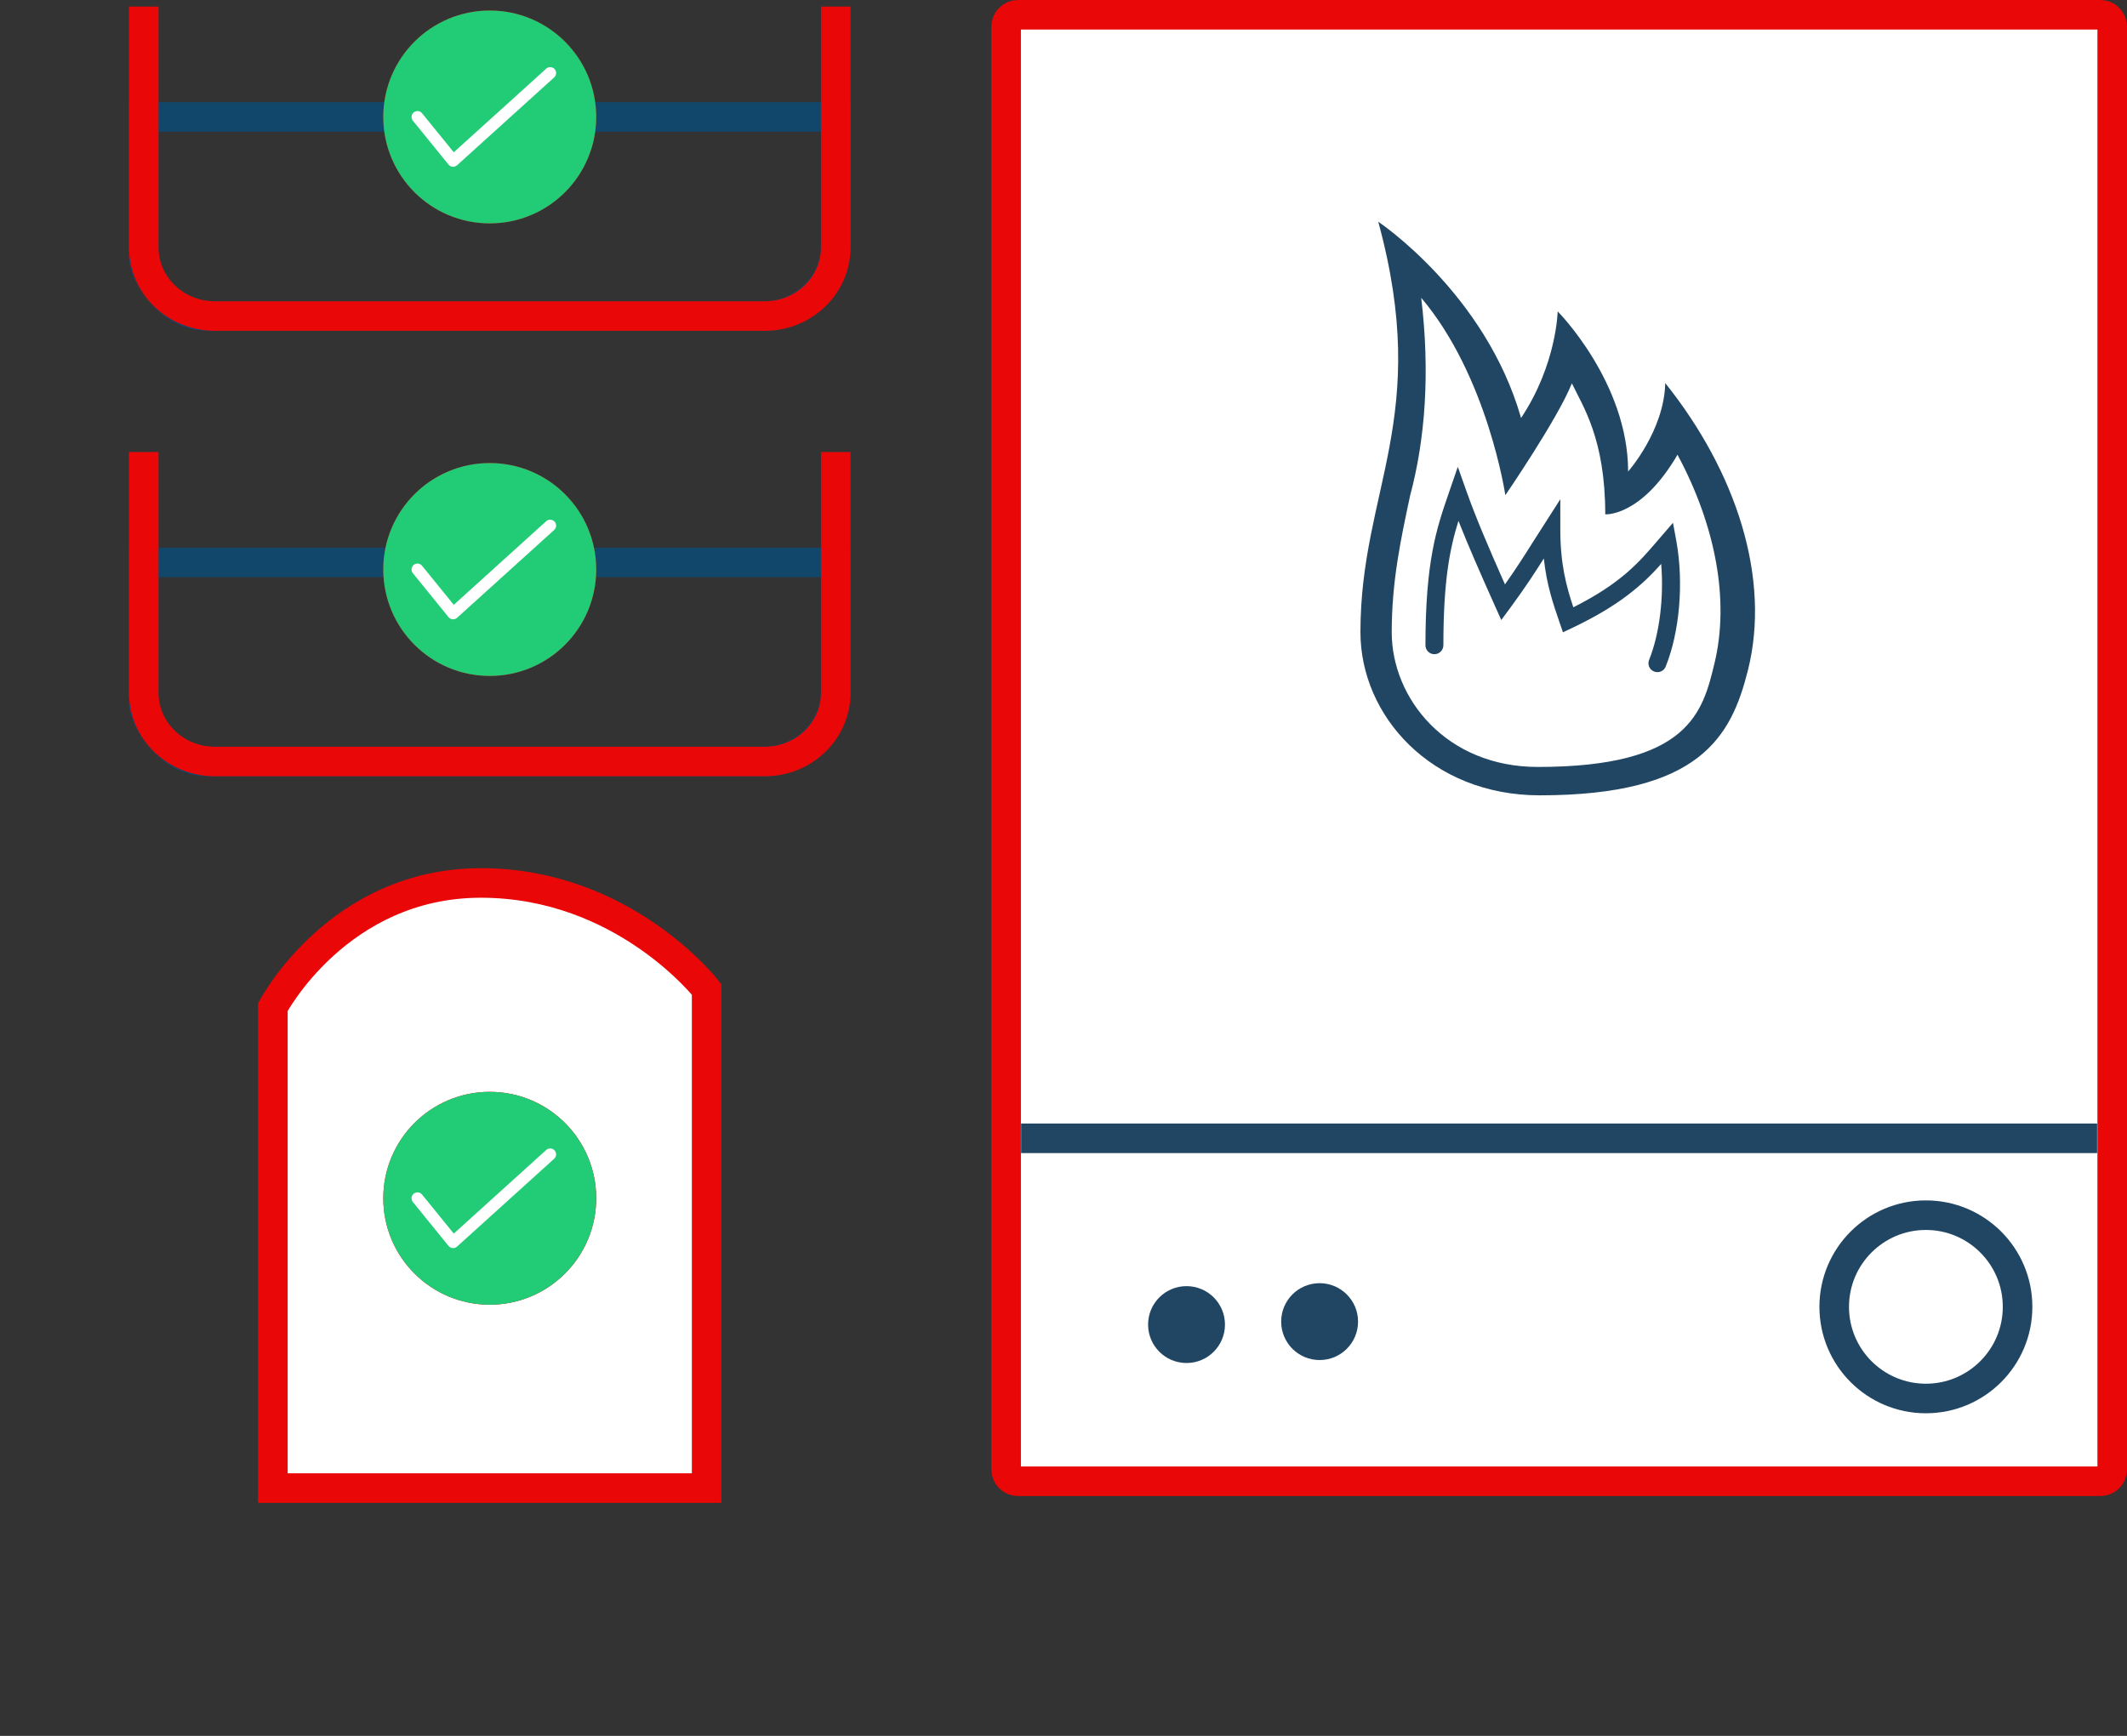 <?xml version="1.0" encoding="utf-8"?>
<!-- Generator: Adobe Illustrator 16.0.0, SVG Export Plug-In . SVG Version: 6.00 Build 0)  -->
<!DOCTYPE svg PUBLIC "-//W3C//DTD SVG 1.1//EN" "http://www.w3.org/Graphics/SVG/1.1/DTD/svg11.dtd">
<svg version="1.1" id="Layer_1" xmlns="http://www.w3.org/2000/svg" xmlns:xlink="http://www.w3.org/1999/xlink" x="0px" y="0px"
	 width="359.6px" height="293.555px" viewBox="0 -74.373 359.6 293.555" enable-background="new 0 -74.373 359.6 293.555"
	 xml:space="preserve">
<rect x="0" y="-74.373" width="359.6" height="293.555" fill="#333333" stroke="none"/>
<g>
	<path fill="#FFFFFF" d="M357.1,174.127c0,1.102-0.896,2-2,2h-183c-1.1,0-2-0.898-2-2v-244c0-1.101,0.9-2,2-2h183
		c1.104,0,2,0.899,2,2V174.127z"/>
	<path fill="none" stroke="#E90707" stroke-width="5" stroke-miterlimit="10" d="M357.1,174.127c0,1.102-0.896,2-2,2h-183
		c-1.1,0-2-0.898-2-2v-244c0-1.101,0.9-2,2-2h183c1.104,0,2,0.899,2,2V174.127z"/>
</g>
<g id="Layer_1_1_" display="none">
	<g id="XMLID_1_" display="inline">
		<g>
			<path fill="#FFFFFF" d="M177.823,123.834c8.332,8.332,8.332,21.896,0,30.229c-0.978,0.979-2.078,1.851-3.41,2.688
				c0,4.25,0.193,6.99,0.271,9.766c0.102,4.422,0.146,12.229,0.146,16.512c0,4.449,1.56,8.738-1.521,11.828
				c-5.841,5.828-15.314,5.828-21.146,0c-3.06-3.059-1.35-7.34-1.35-11.807c0-7.275,0-7.936,0-14.188
				c0-2.846,0.208-7.94,0.208-12.106c-1.313-0.854-2.434-1.719-3.396-2.688c-8.33-8.33-8.33-21.896,0-30.229
				c1.418-1.427,3.137-2.636,5.254-3.737c0.66-0.354,1.463-0.319,2.097,0.072c0.651,0.393,1.038,1.1,1.021,1.846l-0.185,15.807
				l6.914,4.604l6.941-4.615l0.18-15.646c0.017-0.746,0.396-1.444,1.063-1.823c0.646-0.363,1.44-0.378,2.104-0.022
				C174.971,121.396,176.51,122.521,177.823,123.834z M158.288,182.915c1.428-1.432,1.428-3.74,0-5.168
				c-1.438-1.438-3.74-1.438-5.166,0c-1.438,1.428-1.438,3.736-0.016,5.168C154.547,184.338,156.853,184.338,158.288,182.915z"/>
		</g>
		<g>
			<path fill="none" stroke="#214663" stroke-width="5" stroke-miterlimit="10" d="M173.006,120.312
				c-0.662-0.354-1.455-0.34-2.104,0.024c-0.656,0.378-1.049,1.077-1.062,1.823l-0.178,15.646l-6.943,4.613l-6.913-4.604l0.18-15.81
				c0.021-0.741-0.363-1.448-1.021-1.842c-0.633-0.396-1.438-0.438-2.098-0.075c-2.115,1.104-3.836,2.313-5.252,3.74
				c-8.332,8.332-8.332,21.896,0,30.229c0.973,0.979,2.068,1.844,3.395,2.688c0,4.166-0.207,9.271-0.207,12.104
				c0,6.254,0,6.902,0,14.188c0,4.461-1.713,8.748,1.342,11.807c5.828,5.822,15.313,5.822,21.146,0
				c3.08-3.096,1.521-7.383,1.521-11.825c0-4.275-0.047-12.097-0.146-16.519c-0.063-2.771-0.27-5.51-0.27-9.762
				c1.331-0.854,2.438-1.725,3.407-2.688c8.332-8.334,8.332-21.896,0-30.229C176.51,122.521,174.971,121.396,173.006,120.312z"/>
			<path fill="none" stroke="#214663" stroke-width="5" stroke-miterlimit="10" d="M158.288,182.915
				c-1.438,1.426-3.74,1.426-5.182,0c-1.426-1.432-1.426-3.74,0.016-5.168c1.426-1.438,3.729-1.438,5.166,0
				C159.715,179.17,159.715,181.484,158.288,182.915z"/>
		</g>
	</g>
	<g display="inline">
		<g id="XMLID_2_">
			<g>
				<path fill="#214663" d="M124.64,164.504c-0.24-1.064-0.511-2.142-0.771-3.195c-0.646-2.539-1.311-5.176-1.49-7.75
					c-0.069-0.869-0.319-1.979,0.369-3.055c0.16-0.25,0.642-0.771,1.451-0.771c0.799,0,1.25,0.396,1.469,0.604
					c0.932,0.83,1.08,1.688,1.211,2.49c1.721,10.799,2.34,11.42,13.199,13.299c3.146,0.541,6.291,1.09,9.41,1.646
					c1.92,0.346,6.391,1.121,6.391,1.121s27.199,2.83,29.699,9.942c1.5,2.541,8.75,22.854,10.5,28.75
					c1.062,3.57,3.121,11.597,3.121,11.597H0c0,0,1.55-6.097,3.08-10.597c2.25-6.67,4.26-13.31,6.12-19.25
					c3.64-11.639,10.405-17.862,22.33-19.5c7.285-0.983,15.76-1.604,22.865-2.983c3.23-0.629,6.475-1.25,9.7-1.84
					c6.063-1.119,8.21-3.449,8.84-9.619c0.03-0.291,0.04-0.58,0.063-0.855c0-0.225,0.01-0.436,0.026-0.647
					c0.188-2.812,0.604-4.314,2.214-4.314c0.22,0,0.445,0.029,0.71,0.064c1.72,0,1.81,2.854,1.77,4.646
					c-0.03,2.068-0.55,4.117-1.1,6.289c-0.23,0.949-0.475,1.896-0.685,2.854l-0.09,0.461l0.354,0.317
					c6.115,5.34,15,8.396,24.365,8.396c8.596,0,17.021-2.58,23.74-7.267l0.438-0.313L124.64,164.504z M63.13,184.417l0.2,1.549
					c0.05,0.5,0.3,0.961,2.67,0.961c23.43,0.015,46.851,0.015,70.911,0.015h0.799v-15.408l-0.354-0.236
					c-2.075-1.422-4.141-2.107-6.311-2.107c-3.051,0-5.899,1.384-8.659,2.728c-7.341,3.563-14.729,5.381-21.979,5.381
					c-8.271,0-16.479-2.342-24.411-6.975c-1.99-1.156-3.92-1.728-5.91-1.728c-1.563,0-3.19,0.355-4.99,1.07
					c-1.45,0.578-2.92,2.709-2.91,4.221C62.23,177.417,62.69,180.977,63.13,184.417z M192.081,213.866l0.799-0.016h-0.813
					c-0.17-0.523-5.93-17.5-8-23.767c-4.25-12.862-9.271-13.431-19.525-14.799c-1-0.132-3.709-0.132-3.709-0.132l-0.146,38.688
					h31.396C192.081,213.866,192.081,213.866,192.081,213.866z M155.781,204.646c0.01-9.517,0.02-18.486-0.109-27.58
					c-0.024-1.438-1.541-3.438-2.891-3.84c-0.715-0.211-1.425-0.388-2.16-0.517c-1.225-0.229-2.5-0.393-3.895-0.563
					c-0.472-0.063-0.945-0.121-1.438-0.187c-0.491-0.064-0.99-0.143-1.511-0.221l-0.924-0.143v19.396
					c-0.17,0.051-0.315,0.08-0.46,0.121c-0.404,0.102-0.646,0.17-0.851,0.17c-8.899,0.01-17.801,0.021-26.689,0.025
					c-18.235,0.021-36.47,0.026-54.695,0.093c-1.2,0-1.96-0.212-2.382-0.646c-0.423-0.432-0.608-1.223-0.578-2.396
					c0.025-1.147,0.05-2.291,0.06-3.438c0.021-2.576,0.01-5.188,0-7.922c-0.01-1.642-0.02-3.313-0.02-5.039V171l-0.94,0.172
					c-1.01,0.188-1.96,0.344-2.86,0.479c-2.09,0.341-3.896,0.63-5.688,1.146c-1.19,0.354-2.98,1.83-2.99,3.158
					c-0.13,9.897-0.12,19.592-0.11,29.842v8.055h111.12C155.77,213.866,155.77,207.424,155.781,204.646z M39.531,213.667v-38.979
					l-0.845,0.041c-8.646,0.42-17.43,1.563-21.445,10.313c-2.805,6.09-4.9,12.354-7.12,18.99c-0.94,2.799-1.91,5.688-2.935,8.559
					l-0.38,1.07L39.531,213.667L39.531,213.667z"/>
				<path fill="#214663" d="M192.879,213.854l-0.799,0.017c0,0,0,0-0.021-0.017H192.879z"/>
				<path fill="#FFFFFF" d="M192.07,213.854h-31.39l0.148-38.688c0,0,2.711,0,3.711,0.131c10.26,1.369,15.271,1.935,19.521,14.806
					C186.14,196.354,191.9,213.327,192.07,213.854z"/>
				<path fill="#214663" d="M157.129,74.885c0.229,3.642-0.01,7.41-3.238,10.71c-1.061,1.08-1.229,3.16-1.271,4.854
					c-0.104,6.04-1.185,12.77-8.5,16.88c-1.959,1.1-3.379,3.397-4.515,5.487c-1.688,3.188-3.29,6.479-4.826,9.66
					c-1.184,2.406-2.394,4.906-3.644,7.33c-5.892,11.535-15.7,17.394-29.146,17.394c-13.441,0-23.241-5.855-29.151-17.4
					c-1.86-3.641-4.29-8.47-6.59-13.431c-2.49-5.359-5.21-8.709-9.12-11.209c-5-3.181-5.354-8.48-5.72-14.08l-0.08-1.16
					c-0.104-1.3-0.67-2.521-1.23-3.7c-0.3-0.646-0.62-1.318-0.84-1.979c-0.26-0.75-0.57-1.521-0.88-2.261
					c-0.73-1.79-1.5-3.642-1.42-5.37c0.688-16.279,1.66-32.222,2.77-49.88c0.41-6.62,3.79-11.67,10.063-15.029
					C70.48,5.988,80.975,3.219,91.74,1.18c1.04-0.109,23.98-0.086,31.606,2.447c7.76,2.54,14.563,5.182,20.8,8.08
					c5.824,3.762,9.939,8.5,10.29,16.33C155.15,43.664,156.161,59.534,157.129,74.885z M150.2,81.394
					c1.561-1.689,1.605-5.12,1.146-11.279c-0.45-5.98-1.45-8.12-8.938-10.57c-12.531-4.93-29.936-9.061-40.781-9.061
					c-3.845,0-7.688,0.311-11.396,0.92c-8.35,1.37-16.79,3.37-24.96,5.32c-3.688,0.868-7.5,1.778-11.3,2.63l-0.37,0.08l-0.02,0.38
					c-0.08,1.34-0.16,2.601-0.223,3.801c-0.142,2.39-0.271,4.649-0.479,6.85c-0.57,5.771-0.7,8.63,0.55,10.012
					c0.521,0.568,1.26,0.851,2.26,0.851c0.854,0,1.895-0.19,3.25-0.57c1.36-0.38,3.03-0.938,5.15-1.698
					c12.28-4.382,24.56-6.602,36.495-6.602c12.761,0,25.449,2.54,37.72,7.55c4.262,1.74,7,2.512,8.899,2.512
					C148.51,82.514,149.491,82.156,150.2,81.394z M150.44,56.184l-0.04-0.689c-0.188-3.08-0.355-6.08-0.51-9.021
					c-0.41-7.562-0.79-14.7-1.7-21.78c-0.396-3.069-3.471-6.5-6.08-7.92c-13.229-7.182-26.694-10.819-40.024-10.819
					c-13.281,0-26.708,3.609-39.917,10.739c-2.685,1.438-5.854,5.03-6.313,8.301c-0.93,6.6-1.25,13.239-1.59,20.279
					c-0.13,2.74-0.26,5.53-0.438,8.398l-0.04,0.67l0.646-0.148c1.2-0.279,2.3-0.51,3.34-0.72c2.07-0.432,3.87-0.79,5.61-1.41
					c12.887-3.387,24.76-6.602,36.917-6.602c13.4,0,26.91,2.7,40.146,8.021c1.813,0.729,3.688,1.17,5.883,1.681
					c1.063,0.25,2.221,0.521,3.442,0.84L150.44,56.184z M142.79,101.885c4.025-3.35,4.25-7.72,3.99-11.148
					c-0.109-1.329-2.07-2.279-4.15-3.289c-0.539-0.261-1.063-0.521-1.523-0.771c-1.021-0.56-2.146-0.97-3.231-1.358
					c-0.48-0.182-0.963-0.352-1.424-0.529c-12.385-4.87-25.896-6.95-40.69-6.95c-14.78,0-25.18,5.102-35.95,7.88
					c-1.06,0.28-2.27,1.381-2.68,2.46c-1.34,3.512,0.66,11.512,3.96,13.313c4.82,2.619,7.5,6.77,10.04,12.209
					c2.1,4.487,4.57,9.71,7.31,14.761c4.842,8.909,12.771,13.433,23.563,13.433h0.312c0.344,0,0.67-0.013,1-0.021
					c1.313-0.039,2.594-0.147,3.813-0.34c0.604-0.093,1.221-0.199,1.812-0.32c0.597-0.129,1.173-0.271,1.739-0.43
					c0.854-0.24,1.67-0.521,2.471-0.843c2.938-1.17,5.521-2.857,7.75-5.063c0.199-0.199,0.408-0.41,0.604-0.62
					c0.592-0.618,1.16-1.29,1.688-1.985c0.896-1.185,1.709-2.461,2.459-3.844c1.149-2.146,2.2-4.391,3.229-6.551
					c1.479-3.17,3.021-6.438,4.869-9.42C136.29,108.354,139.42,104.695,142.79,101.885z"/>
				<path fill="#FFFFFF" d="M155.67,177.063c0.129,9.09,0.119,18.064,0.104,27.58c-0.01,2.773-0.01,9.226-0.01,9.226H44.65v-8.056
					c-0.01-10.25-0.02-19.938,0.11-29.84c0.01-1.33,1.8-2.813,2.99-3.16c1.79-0.521,3.6-0.813,5.688-1.146
					c0.9-0.146,1.854-0.291,2.86-0.479l0.938-0.17v0.961c0,1.729,0.013,3.396,0.021,5.039c0.01,2.729,0.021,5.34,0,7.92
					c-0.01,1.146-0.03,2.291-0.06,3.438c-0.03,1.185,0.155,1.969,0.576,2.396c0.424,0.437,1.184,0.646,2.384,0.646
					c18.229-0.063,36.46-0.07,54.695-0.09c8.896-0.017,17.79-0.021,26.689-0.029c0.199,0,0.438-0.066,0.851-0.17
					c0.145-0.041,0.29-0.066,0.46-0.121V171.61l0.921,0.146c0.521,0.08,1.021,0.146,1.514,0.211
					c0.485,0.063,0.971,0.119,1.438,0.184c1.395,0.187,2.67,0.345,3.895,0.566c0.735,0.143,1.445,0.303,2.156,0.514
					C154.129,173.625,155.64,175.625,155.67,177.063z"/>
				<path fill="#FFFFFF" d="M150.85,70.156c0.898,12-0.012,14.43-12.354,9.39c-24.58-10.04-49.581-9.87-74.571-0.96
					c-11.14,3.96-11.68,3.479-10.54-8.068c0.32-3.302,0.438-6.62,0.7-10.672c12.27-2.738,24.146-5.97,36.229-7.948
					c15.979-2.63,31.436,0.698,46.44,6.33c1.854,0.698,3.771,1.818,5.66,1.818C149.9,63.244,150.4,64.184,150.85,70.156z"/>
				<path fill="#FFFFFF" d="M146.781,90.735c0.26,3.431,0.035,7.801-3.99,11.148c-3.369,2.812-6.5,6.472-9.07,10.57
					c-1.85,2.979-3.389,6.25-4.863,9.42c-1.021,2.16-2.063,4.396-3.227,6.55c-0.75,1.383-1.563,2.66-2.459,3.844
					c-0.541,0.696-1.104,1.366-1.688,1.986c-0.192,0.21-0.396,0.42-0.604,0.62c-2.229,2.2-4.816,3.894-7.75,5.063
					c-0.799,0.314-1.619,0.603-2.469,0.84c-0.57,0.16-1.15,0.304-1.74,0.433c-0.59,0.121-1.199,0.229-1.813,0.317
					c-1.22,0.183-2.5,0.304-3.813,0.343c-0.33,0.01-0.656,0.021-1,0.021h-0.313c-10.792,0-18.722-4.521-23.562-13.43
					c-2.74-5.052-5.21-10.271-7.313-14.763c-2.54-5.438-5.22-9.589-10.04-12.207c-3.3-1.801-5.3-9.801-3.96-13.313
					c0.41-1.078,1.62-2.18,2.685-2.46c10.77-2.778,21.17-7.88,35.95-7.88c14.792,0,28.31,2.08,40.688,6.95
					c0.46,0.18,0.938,0.35,1.42,0.529c1.093,0.391,2.21,0.801,3.239,1.358c0.461,0.25,0.988,0.512,1.527,0.771
					C144.709,88.454,146.67,89.406,146.781,90.735z"/>
				<path fill="#FFFFFF" d="M137.709,171.521v15.41h-0.799c-24.063,0-47.48,0-70.916-0.017c-2.37,0-2.62-0.459-2.67-0.959
					l-0.2-1.552c-0.44-3.438-0.9-7-0.94-10.538c-0.01-1.516,1.46-3.646,2.91-4.227c1.8-0.722,3.43-1.064,4.99-1.064
					c1.99,0,3.92,0.563,5.91,1.725c7.93,4.632,16.14,6.972,24.416,6.972c7.25,0,14.639-1.813,21.979-5.379
					c2.76-1.343,5.607-2.728,8.658-2.728c2.17,0,4.229,0.688,6.312,2.107L137.709,171.521z"/>
				<path fill="#214663" d="M112.459,20.175c3.604,0,5.381,1.54,5.34,5.49c-0.139,13.17,1.012,14.312-6.118,14.312
					c-1.5,0-3.36-0.052-5.681-0.052c-0.631,0-1.301,0-2.01,0.012c-0.311,0.011-0.605,0.011-0.9,0.011
					c-0.699,0-1.391-0.011-2.09-0.011c-2.438,0-4.854-0.04-7.286-0.04c-1.563,0-3.13,0.021-4.688,0.061c-0.09,0-0.18,0-0.271,0
					c-3.22,0-4.604-1.641-4.53-4.82c0.01-0.17,0-0.34,0-0.5c0.07-13.328-1.07-14.448,6.87-14.448c1.59,0,3.55,0.051,5.96,0.051
					c0.313,0,0.63-0.011,0.95-0.011c0.36,0,0.71,0,1.06,0c2.58,0,5.146,0.04,7.729,0.04c1.724,0,3.449-0.021,5.17-0.08
					C112.129,20.184,112.299,20.175,112.459,20.175z"/>
				<path fill="#214663" d="M99.081,22.724c1.275,0,2.561,0.01,3.839,0.021c1.291,0.01,2.59,0.021,3.881,0.021
					c2.029,0,3.699-0.021,5.261-0.08c0.145,0,0.271-0.012,0.399-0.012c0.799,0.001,1.849,0.103,2.289,0.552
					c0.369,0.368,0.563,1.229,0.549,2.408c-0.021,1.842-0.01,3.45-0.01,4.852c0.01,3.021,0.021,6.148-0.398,6.729
					c-0.172,0.102-0.896,0.262-3.21,0.262c-0.66,0-1.392-0.012-2.188-0.021c-1.029-0.011-2.189-0.03-3.49-0.03
					c-0.645,0-1.313,0.012-2.039,0.021h-0.871l-2.08-0.01c-1.153,0-2.294-0.012-3.444-0.021c-1.275,0-2.56-0.01-3.84-0.01
					c-1.59,0-3.17,0.01-4.75,0.05l-0.2,0.01c-0.8,0-1.396-0.148-1.64-0.39c-0.27-0.28-0.42-0.971-0.397-1.891
					c0.012-0.12,0-0.54,0-0.54c0.012-1.67,0-3.149-0.013-4.46c-0.02-3.109-0.05-6.62,0.44-7.109c0.14-0.15,0.84-0.391,3.938-0.391
					c0.71,0,1.49,0.01,2.354,0.021 M112.799,25.604c0-0.16,0-0.3-0.01-0.42c-0.104,0-0.209-0.012-0.33-0.012
					c-0.104,0-0.209,0.012-0.318,0.012c-1.58,0.061-3.28,0.08-5.352,0.08c-1.289,0-2.59-0.012-3.898-0.021
					c-1.271-0.011-2.551-0.021-3.82-0.021c-0.35,0-0.688,0-1.035,0l-0.975,0.01c-1.35,0-2.56-0.021-3.646-0.029
					c-0.854-0.011-1.62-0.021-2.313-0.021c-0.81,0-1.396,0.021-1.84,0.04c-0.07,1.21-0.06,3.101-0.04,4.938
					c0.01,1.319,0.021,2.812,0.01,4.489v0.12c0,0.061,0,0.12,0,0.17c1.341-0.029,2.78-0.04,4.48-0.04c1.29,0,2.57,0,3.855,0.011
					c1.145,0.01,2.29,0.021,3.435,0.021h0.813c0.42,0.01,0.854,0.01,1.276,0.01c0.281,0,0.563,0,0.844,0
					c0.721-0.01,1.406-0.021,2.066-0.021c1.313,0,2.479,0.021,3.521,0.03c0.79,0.01,1.516,0.021,2.16,0.021
					c0.42,0,0.771,0,1.063-0.012c0.059-1.148,0.049-2.83,0.049-4.47C112.781,29.074,112.781,27.465,112.799,25.604z"/>
				<path fill="#FFFFFF" d="M112.79,25.184c0.01,0.12,0.01,0.26,0.01,0.42c-0.02,1.858-0.02,3.471-0.01,4.891
					c0,1.64,0.01,3.319-0.049,4.47c-0.291,0.012-0.646,0.012-1.063,0.012c-0.648,0-1.37-0.012-2.16-0.021
					c-1.04-0.011-2.21-0.03-3.521-0.03c-0.66,0-1.354,0.012-2.063,0.021c-0.275,0-0.563,0-0.847,0c-0.43,0-0.854,0-1.273-0.01H101
					c-1.146,0-2.292-0.012-3.438-0.021c-1.29-0.01-2.565-0.01-3.855-0.01c-1.7,0-3.145,0.01-4.48,0.039c0-0.05,0-0.109,0-0.17
					v-0.119c0.01-1.681,0-3.171-0.01-4.49c-0.021-1.84-0.03-3.729,0.04-4.938c0.438-0.021,1.03-0.04,1.84-0.04
					c0.69,0,1.46,0.011,2.311,0.021c1.094,0.01,2.304,0.029,3.649,0.029l0.97-0.01c0.354,0,0.69,0,1.04,0
					c1.271,0,2.56,0.01,3.818,0.021c1.313,0.01,2.604,0.021,3.896,0.021c2.069,0,3.771-0.021,5.354-0.08
					c0.104,0,0.222-0.012,0.316-0.012C112.581,25.175,112.69,25.184,112.79,25.184z"/>
				<path fill="#FFFFFF" d="M57.2,188.375c0.025-1.146,0.05-2.289,0.06-3.438C57.25,186.084,57.23,187.227,57.2,188.375z"/>
				<path fill="#FFFFFF" d="M39.531,174.686v38.979H6.81l0.38-1.07c1.021-2.864,1.99-5.76,2.935-8.559
					c2.22-6.637,4.315-12.9,7.12-18.99c4.02-8.75,12.8-9.896,21.445-10.315L39.531,174.686z"/>
			</g>
		</g>
	</g>
	<path display="inline" fill="#214663" d="M150.965,193.217"/>
</g>
<g id="Layer_1_2_">
	<g id="fire_1_">
		<path fill="#214663" d="M281.533-9.591c-0.189,8.107-6.275,14.955-6.275,14.955c0-15.082-11.912-27.08-11.912-27.08
			s-0.16,8.979-6.188,18.029c-6.033-21.121-24.143-33.187-24.143-33.187c9.052,33.187-3.014,45.256-3.014,69.393
			c0,14.156,11.979,27.607,30.313,27.607c27.151,0,32.402-9.967,35.209-21.198C299.389,23.469,293.598,5.494,281.533-9.591z
			 M289.865,37.772c-1.989,8.229-4.229,17.555-29.874,17.555c-15.47,0-24.7-11.583-24.7-22.775c0-8.576,1.51-15.612,3.099-23.069
			c2.555-9.527,3.41-20.776,1.887-33.494C251.519-10.745,254.5,9.369,254.5,9.369s8.857-12.918,11.248-18.918
			c1.83,3.856,5.643,9.339,5.643,22.156c0,0,6.062,0.459,12.214-10.082C290.082,14.582,292.415,27.181,289.865,37.772z"/>
		<path fill="#214663" d="M282.841,14.038l-2.575,2.986c-3.188,3.722-6.211,7.25-14.271,11.303c-1.154-3.46-2.202-7.268-2.202-13.1
			v-5.174l-4.604,7.199c-1.551,2.466-2.839,4.494-4.754,7.205c-2.907-6.555-4.961-11.397-6.521-15.795l-1.45-4.091l-1.575,4.576
			c-2.001,5.819-3.896,11.322-3.896,25.598c0,0.832,0.675,1.516,1.516,1.516c0.832,0,1.516-0.684,1.516-1.516
			c0-10.933,1.089-16.355,2.548-21.032c1.572,3.999,3.563,8.555,6.178,14.397l1.063,2.368l1.54-2.09
			c2.521-3.428,4.019-5.737,5.653-8.313c0.479,4.481,1.587,7.699,2.683,10.882l0.552,1.599l1.532-0.723
			c8.193-3.894,12.03-7.437,15.073-10.837c0.474,5.65-0.271,11.835-2.043,16.229c-0.313,0.776,0.065,1.658,0.841,1.96
			c0.188,0.074,0.379,0.109,0.568,0.109c0.598,0,1.179-0.358,1.398-0.95c2.354-5.832,3.066-14.138,1.811-21.159L282.841,14.038z"/>
	</g>
</g>
<g id="Layer_2_1_">
</g>
<line fill="none" stroke="#214663" stroke-width="5" stroke-miterlimit="10" x1="172.634" y1="118.128" x2="354.55" y2="118.128"/>
<circle fill="none" stroke="#214663" stroke-width="5" stroke-miterlimit="10" cx="325.6" cy="146.628" r="15.5"/>
<circle fill="#214663" cx="200.6" cy="149.627" r="6.5"/>
<circle fill="#214663" cx="223.1" cy="149.127" r="6.5"/>
<path fill="none" stroke="#11476B" stroke-width="5" stroke-miterlimit="10" d="M141.299-54.594v22.036
	c0,6.002-5.373,11.629-12,11.629H35.093c-6.627,0-10.794-7.292-10.794-9.96v-23.706H141.299z"/>
<g display="none">
	<g display="inline">
		<g>
			<path fill="#214663" d="M63.014,213.672c-6.267,0-12.558-2.271-18.698-6.746c-9.836-7.172-17.012-17.018-21.938-30.102
				c-0.57-1.517-1.631-4.337-5.176-4.337c-0.287,0-0.597,0.021-0.927,0.06c-0.106,0.015-0.219,0.021-0.327,0.021
				c-0.646,0-1.428-0.189-2.098-0.513c-5.855-2.795-9.095-7.999-10.188-16.381c-0.693-5.301,1.442-9.635,6.184-12.533
				c2.767-1.69,2.91-4.13,3.014-5.912l0.026-0.422c0.162-2.442,0.229-4.908,0.292-7.291c0.152-5.684,0.296-11.053,1.632-16.264
				C18.847,97.506,30.106,88.1,47.371,86.05c9.807-1.164,19.961-1.27,29.778-1.372c4.002-0.042,8.143-0.085,12.209-0.199
				c1.6-0.044,3.313-0.064,5.396-0.064c1.503,0,3.033,0.011,4.611,0.021c0.676,0.004,1.358,0.009,2.057,0.014l-7.031,14.363
				l1.715,0.906c9.45,4.992,15.075,12.993,16.723,23.78c0.636,4.175,0.64,8.594,0.645,12.869l0.001,0.975
				c0.004,2.104,0.22,4.133,2.792,5.819c5.214,3.424,7.187,8.209,5.855,14.217c-0.459,2.078-1.141,4.756-2.33,7.047
				c-2.935,5.635-6.369,8.259-10.814,8.259c-0.496,0-1.013-0.032-1.539-0.097l-1.399-0.17l-0.629,1.266
				c-0.82,1.646-1.611,3.289-2.396,4.915c-1.747,3.625-3.396,7.049-5.281,10.388c-4.021,7.136-9.417,13.185-16.039,17.979
				C75.548,211.417,69.264,213.672,63.014,213.672z M25.34,165.772c0.361,1.275,0.797,2.816,1.266,4.353
				c4.168,13.645,10.904,23.851,20.594,31.201c5.521,4.188,10.715,6.223,15.87,6.223c5.24,0,10.505-2.104,16.089-6.432
				c9.577-7.425,16.229-17.547,20.328-30.943c0.485-1.588,0.954-3.18,1.421-4.758l0.091-0.313c2.6,0.498,4.738,0.813,6.493,0.813
				c5.9,0,7.271-3.795,8.442-8.754c0.051-0.218,1.207-5.254-1.239-6.871c-2.159-1.428-4.568-2.418-6.694-3.293
				c-0.347-0.144-0.687-0.281-1.02-0.422c0.016-1.709,0.048-3.434,0.085-5.234c0.105-5.14,0.217-10.456-0.229-15.748
				c-0.789-9.429-5.464-16.374-13.521-20.083l-1.501-0.691l-0.962,1.345c-15.026,21.003-36.686,24.84-56.27,25.444v-6.119
				c12.774-0.293,22.938-2.36,31.841-6.463c11.873-5.468,19.574-14.132,23.544-26.487l0.89-2.77l-2.901,0.16
				c-4.319,0.238-8.661,0.399-12.86,0.555c-9.892,0.368-19.236,0.716-28.69,1.98c-13.949,1.87-23.511,10.697-26.227,24.219
				c-1.129,5.623-1.188,11.462-1.247,17.108c-0.015,1.408-0.029,2.813-0.06,4.214c-0.058,2.529,0.256,5.031,0.558,7.449
				c0.057,0.457,0.114,0.914,0.168,1.369c-4.865,1.02-7.819,2.104-9.182,4.252c-1.125,1.771-0.813,3.717-0.477,5.021
				c0.962,3.742,2.229,7.842,5.08,9.115c1.327,0.595,2.867,0.871,4.848,0.871c1.145,0,2.335-0.092,3.483-0.18
				C24.009,165.858,24.676,165.808,25.34,165.772z"/>
		</g>
		<g>
			<path fill="#214663" d="M104.843,125.761"/>
		</g>
		<g>
			<path fill="#214663" d="M47.605,152.04c-1.938-0.063-2.774-0.902-2.893-2.896c-0.047-0.826,0.188-1.545,0.688-2.079
				c0.526-0.563,1.313-0.876,2.214-0.883c0.948,0,1.708,0.271,2.22,0.785c0.51,0.511,0.774,1.263,0.772,2.174
				c-0.006,1.814-1.071,2.898-2.854,2.898L47.605,152.04L47.605,152.04z"/>
			<path fill="none" stroke="#214663" stroke-width="4" stroke-miterlimit="10" d="M47.605,152.04
				c-1.938-0.063-2.774-0.902-2.893-2.896c-0.047-0.826,0.188-1.545,0.688-2.079c0.526-0.563,1.313-0.876,2.214-0.883
				c0.948,0,1.708,0.271,2.22,0.785c0.51,0.511,0.774,1.263,0.772,2.174c-0.006,1.814-1.071,2.898-2.854,2.898L47.605,152.04
				L47.605,152.04z"/>
		</g>
		<g>
			<path fill="#214663" d="M78.496,152.042c-2.021-0.035-2.855-0.811-2.985-2.764c-0.06-0.906,0.167-1.676,0.656-2.217
				c0.492-0.543,1.229-0.847,2.142-0.877l0.142-0.002c1.76,0,2.921,1.123,2.958,2.86c0.018,0.873-0.266,1.65-0.796,2.191
				c-0.515,0.524-1.227,0.805-2.058,0.805h-0.059V152.042z"/>
			<path fill="none" stroke="#214663" stroke-width="4" stroke-miterlimit="10" d="M78.496,152.042
				c-2.021-0.035-2.855-0.811-2.985-2.764c-0.06-0.906,0.167-1.676,0.656-2.217c0.492-0.543,1.229-0.847,2.142-0.877l0.142-0.002
				c1.76,0,2.921,1.123,2.958,2.86c0.018,0.873-0.266,1.65-0.796,2.191c-0.515,0.524-1.227,0.805-2.058,0.805h-0.059V152.042z"/>
		</g>
	</g>
</g>
<path fill="none" stroke="#E90707" stroke-width="5" stroke-miterlimit="10" d="M141.3-73.261v40.704
	c0,6.423-5.373,11.629-12,11.629h-93c-6.627,0-12-5.207-12-11.629v-40.704"/>
<path fill="none" stroke="#11476B" stroke-width="5" stroke-miterlimit="10" d="M141.3,20.739v22.036
	c0,6.002-5.373,11.629-12,11.629H35.094c-6.627,0-10.794-7.292-10.794-9.96V20.739H141.3z"/>
<path fill="none" stroke="#E90707" stroke-width="5" stroke-miterlimit="10" d="M141.3,2.072v40.704c0,6.422-5.373,11.629-12,11.629
	h-93c-6.627,0-12-5.207-12-11.629V2.072"/>
<circle fill="#E90707" stroke="#E90707" stroke-width="5" stroke-miterlimit="10" cx="82.801" cy="21.935" r="15.5"/>
<path fill="#FFFFFF" d="M83.969,21.935l8.365-8.364c0.321-0.321,0.321-0.845,0-1.169c-0.322-0.322-0.848-0.322-1.17,0l-8.363,8.364
	l-8.363-8.364c-0.324-0.322-0.848-0.322-1.171,0s-0.323,0.848,0,1.169l8.364,8.364l-8.364,8.364c-0.323,0.323-0.323,0.847,0,1.17
	c0.161,0.161,0.374,0.241,0.585,0.241c0.212,0,0.424-0.08,0.586-0.241l8.363-8.364l8.363,8.364c0.16,0.161,0.372,0.241,0.584,0.241
	c0.213,0,0.424-0.08,0.586-0.241c0.321-0.323,0.321-0.847,0-1.17L83.969,21.935z"/>
<circle fill="#E90707" stroke="#E90707" stroke-width="5" stroke-miterlimit="10" cx="82.8" cy="-54.595" r="15.5"/>
<path fill="#FFFFFF" d="M83.968-54.595l8.365-8.364c0.321-0.321,0.321-0.845,0-1.169c-0.322-0.322-0.848-0.322-1.17,0L82.8-55.764
	l-8.363-8.364c-0.324-0.322-0.848-0.322-1.171,0s-0.323,0.848,0,1.169l8.364,8.364l-8.364,8.364c-0.323,0.323-0.323,0.847,0,1.17
	c0.161,0.161,0.374,0.241,0.585,0.241c0.212,0,0.424-0.08,0.586-0.241l8.363-8.364l8.363,8.364c0.16,0.161,0.372,0.241,0.584,0.241
	c0.213,0,0.424-0.08,0.586-0.241c0.321-0.323,0.321-0.847,0-1.17L83.968-54.595z"/>
<path fill="#FFFFFF" stroke="#E90707" stroke-width="5" stroke-miterlimit="10" d="M46.134,177.279h73.333V92.945
	c0,0-13.981-18-38.157-18c-24.176,0-35.176,21-35.176,21V177.279z"/>
<circle fill="#E90707" stroke="#E90707" stroke-width="5" stroke-miterlimit="10" cx="82.801" cy="128.268" r="15.5"/>
<path fill="#FFFFFF" d="M83.969,128.268l8.365-8.364c0.322-0.321,0.322-0.845,0-1.169c-0.322-0.322-0.848-0.322-1.17,0l-8.363,8.364
	l-8.363-8.364c-0.324-0.322-0.848-0.322-1.171,0s-0.323,0.848,0,1.169l8.364,8.364l-8.364,8.364c-0.323,0.323-0.323,0.847,0,1.17
	c0.161,0.161,0.374,0.241,0.585,0.241c0.212,0,0.424-0.08,0.586-0.241l8.363-8.364l8.363,8.364c0.16,0.161,0.373,0.241,0.584,0.241
	c0.213,0,0.424-0.08,0.586-0.241c0.322-0.323,0.322-0.847,0-1.17L83.969,128.268z"/>
<circle fill="#22CC77" stroke="#22CC77" stroke-width="5" stroke-miterlimit="10" cx="82.799" cy="-54.594" r="15.5"/>
<g>
	
		<polyline fill="none" stroke="#FFFFFF" stroke-width="2" stroke-linecap="round" stroke-linejoin="round" stroke-miterlimit="10" points="
		70.579,-54.594 76.605,-47.171 93.018,-62.019 	"/>
</g>
<circle fill="#22CC77" stroke="#22CC77" stroke-width="5" stroke-miterlimit="10" cx="82.799" cy="21.935" r="15.5"/>
<g>
	
		<polyline fill="none" stroke="#FFFFFF" stroke-width="2" stroke-linecap="round" stroke-linejoin="round" stroke-miterlimit="10" points="
		70.579,21.935 76.605,29.359 93.018,14.51 	"/>
</g>
<circle fill="#22CC77" stroke="#22CC77" stroke-width="5" stroke-miterlimit="10" cx="82.799" cy="128.267" r="15.5"/>
<g>
	
		<polyline fill="none" stroke="#FFFFFF" stroke-width="2" stroke-linecap="round" stroke-linejoin="round" stroke-miterlimit="10" points="
		70.579,128.267 76.605,135.691 93.018,120.843 	"/>
</g>
</svg>
